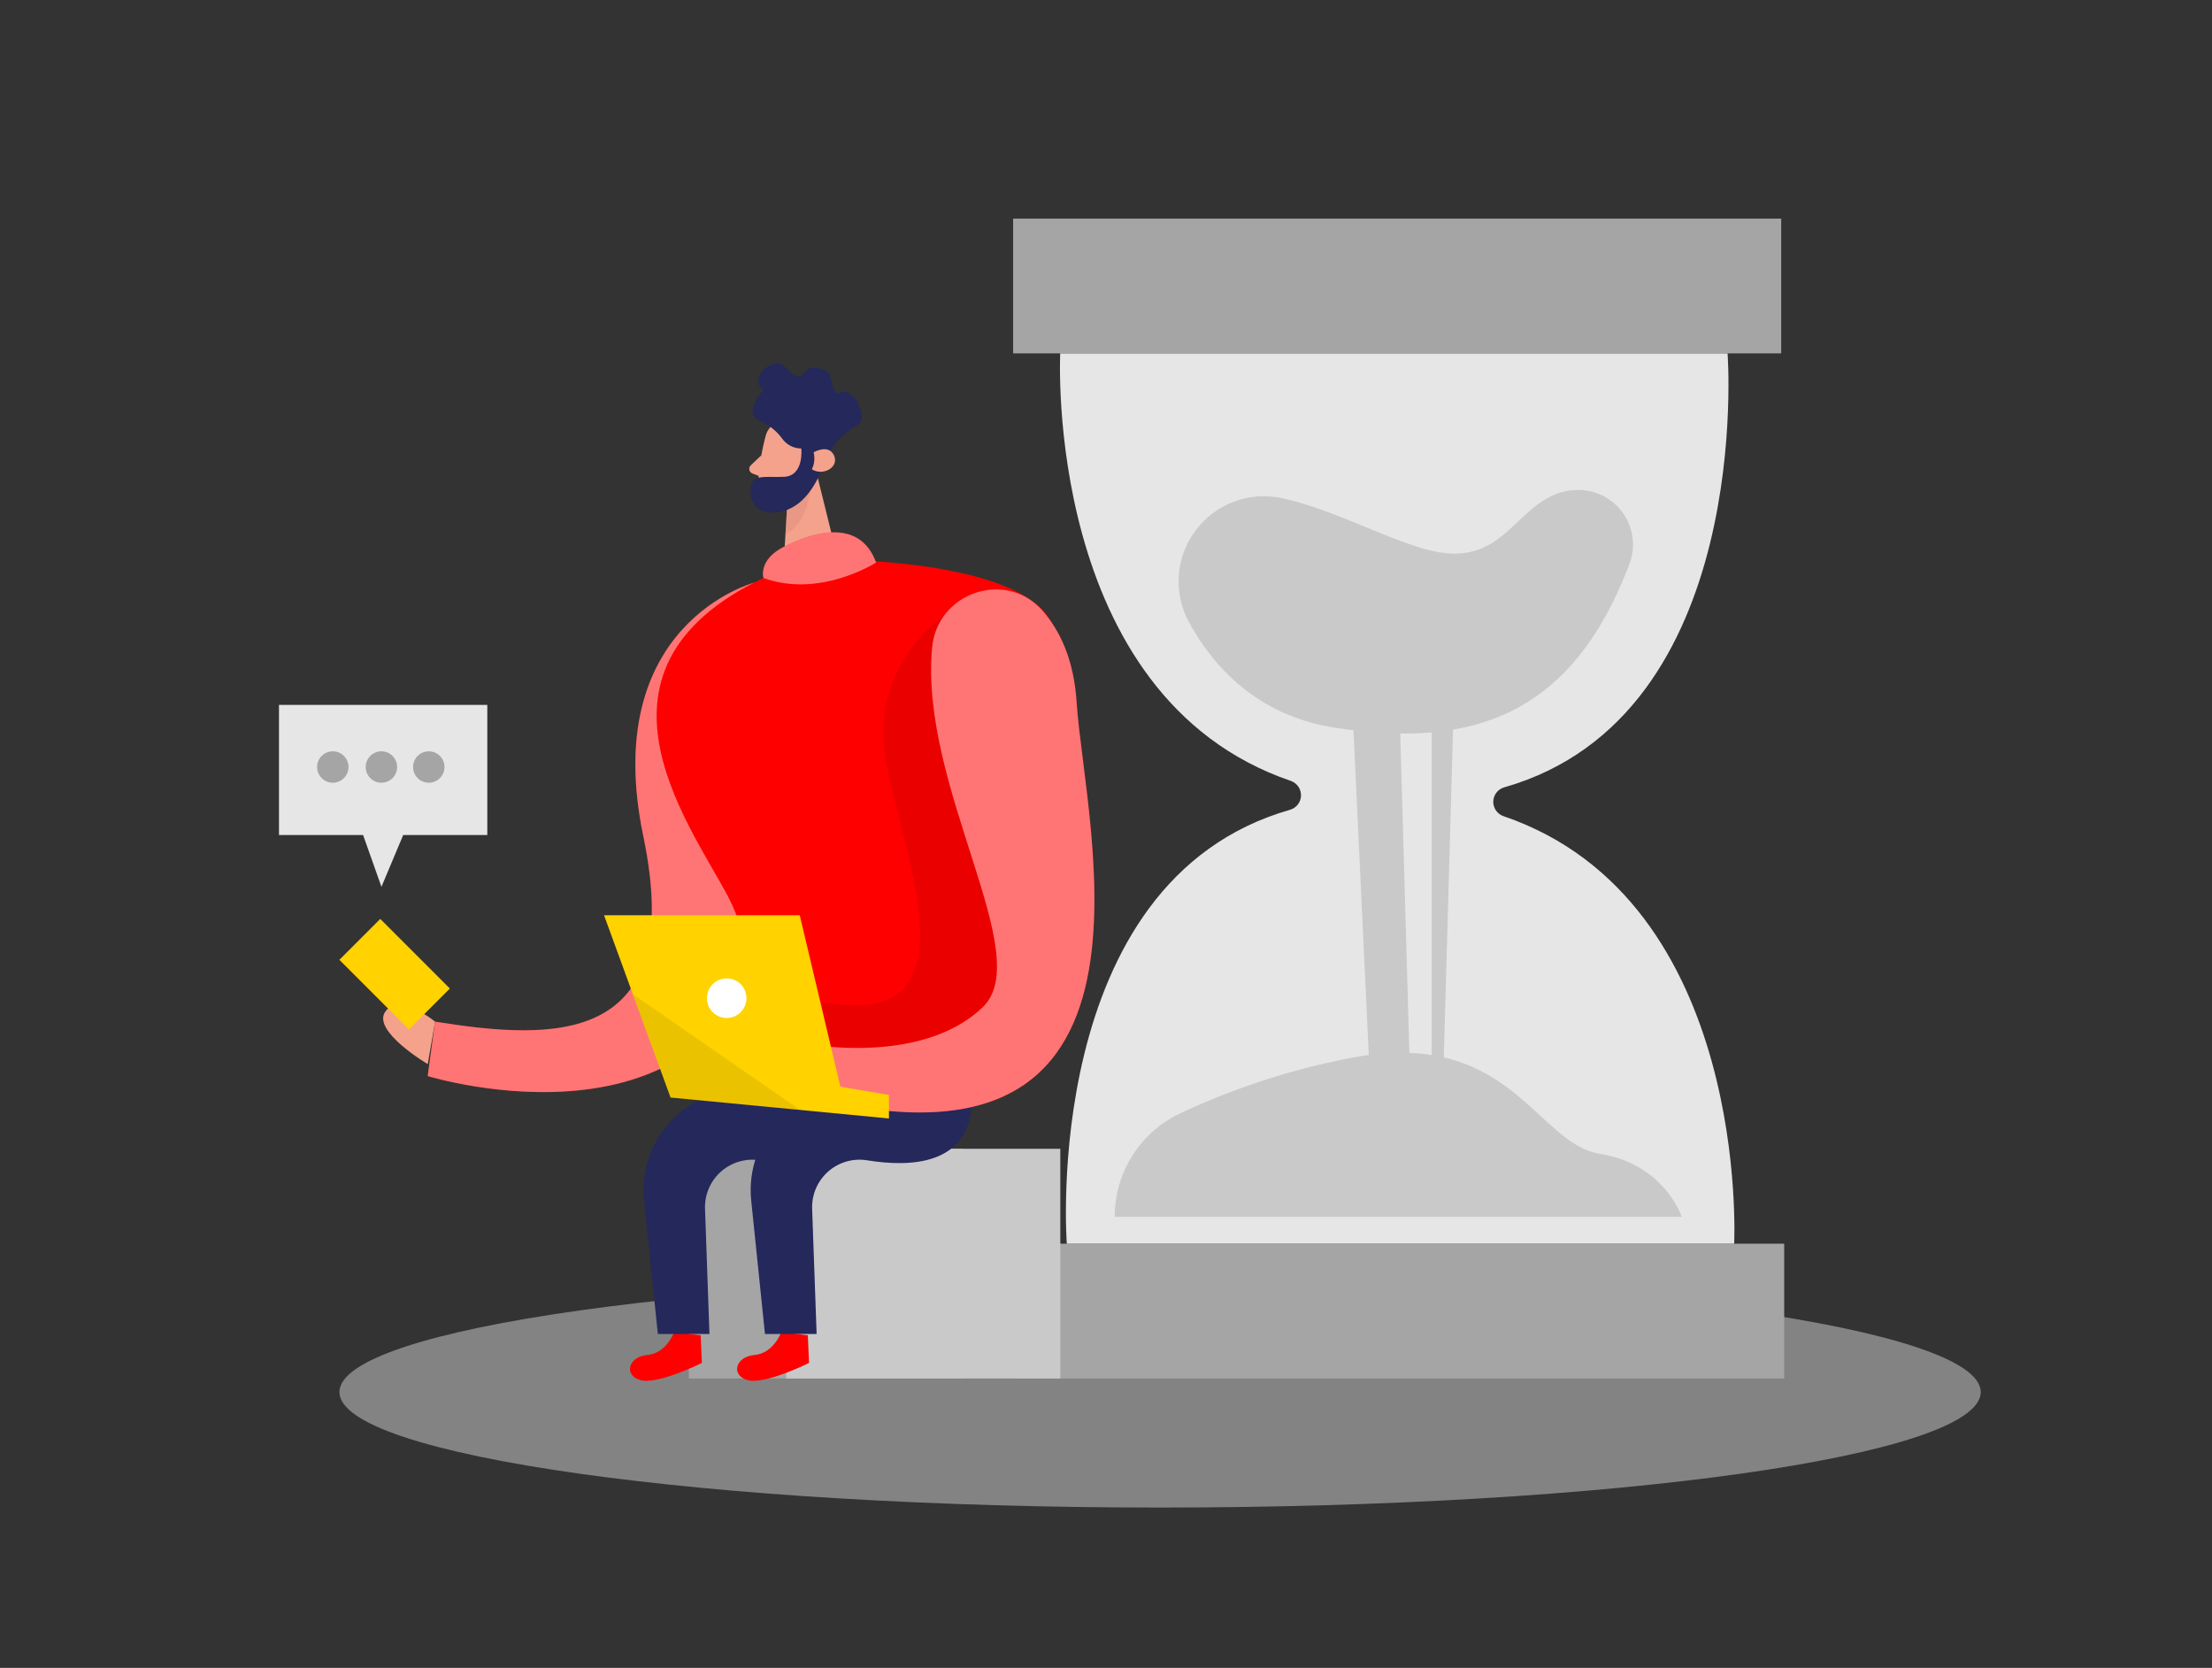 <?xml version="1.0" encoding="UTF-8"?> <svg xmlns="http://www.w3.org/2000/svg" width="317" height="239" viewBox="0 0 317 239" fill="none"><rect x="0" y="0" width="317" height="239" fill="#333333" stroke="none"/> <path d="M108.041 83.505C108.041 83.505 85.851 89.393 92.191 119.817C98.531 150.241 78.988 149.044 62.346 146.397L61.291 154.196C61.291 154.196 104.879 167.668 110.68 129.367C116.481 91.065 108.041 83.505 108.041 83.505Z" fill="#FF0000"></path> <path opacity="0.46" d="M108.041 83.505C108.041 83.505 85.851 89.393 92.191 119.817C98.531 150.241 78.988 149.044 62.346 146.397L61.291 154.196C61.291 154.196 104.879 167.668 110.68 129.367C116.481 91.065 108.041 83.505 108.041 83.505Z" fill="white"></path> <path opacity="0.45" d="M166.251 216.026C231.203 216.026 283.858 208.618 283.858 199.479C283.858 190.34 231.203 182.932 166.251 182.932C101.298 182.932 48.644 190.34 48.644 199.479C48.644 208.618 101.298 216.026 166.251 216.026Z" fill="#E6E6E6"></path> <path d="M39.981 101.011V119.658H52.035L54.666 127.076L57.781 119.658H69.835V101.011H39.981Z" fill="#E6E6E6"></path> <path d="M109.706 62.543C109.706 62.543 108.533 66.775 108.723 69.763C108.743 70.054 108.819 70.339 108.95 70.601C109.08 70.863 109.261 71.096 109.482 71.287C109.704 71.478 109.961 71.623 110.239 71.714C110.516 71.804 110.81 71.839 111.101 71.815C112.037 71.807 112.95 71.529 113.732 71.015C114.514 70.5 115.13 69.771 115.507 68.915L117.504 65.388C117.824 64.639 117.905 63.809 117.736 63.012C117.568 62.215 117.157 61.489 116.561 60.934C114.437 58.731 110.285 59.935 109.706 62.543Z" fill="#F4A28C"></path> <path d="M116.648 66.26L120.096 80.216L112.266 81.563L112.884 71.134L116.648 66.26Z" fill="#F4A28C"></path> <path d="M109.104 65.245L107.59 66.68C107.505 66.762 107.441 66.864 107.406 66.976C107.37 67.089 107.364 67.209 107.386 67.325C107.409 67.441 107.461 67.549 107.537 67.64C107.612 67.731 107.71 67.801 107.82 67.845L109.405 68.463L109.104 65.245Z" fill="#F4A28C"></path> <path opacity="0.31" d="M112.867 71.435C112.867 71.435 115.538 70.198 116.267 69.105C116.267 69.105 116.116 74.85 112.566 76.523L112.867 71.435Z" fill="#CE8172"></path> <path d="M114.064 66.521C114.064 66.521 114.405 64.865 115.649 65.23C116.894 65.594 116.394 67.98 114.651 67.892L114.064 66.521Z" fill="#F4A28C"></path> <path d="M119.136 64.405L118.225 65.99C118.225 65.99 117.123 70.048 114.421 72.14C111.719 74.232 107.922 73.804 107.59 70.951C107.217 67.678 109.412 68.463 112.345 68.328C115.277 68.194 114.833 64.263 114.833 64.263C114.287 64.264 113.749 64.132 113.265 63.878C112.782 63.623 112.368 63.255 112.059 62.804C111.242 61.706 110.148 60.845 108.889 60.308C106.282 59.207 109.46 55.799 109.46 55.799C107.716 54.84 109.056 52.811 110.736 52.193C112.416 51.575 112.899 53.548 114.183 53.928C115.467 54.309 114.976 52.264 117.417 52.772C119.857 53.279 118.55 55.101 120.048 56.441C120.048 56.441 121.759 55.133 123.083 58.105C123.875 59.801 123.448 60.601 122.695 61.045C121.236 61.836 120.009 62.994 119.136 64.405Z" fill="#24285B"></path> <path d="M255.264 31.326H145.193V50.64H255.264V31.326Z" fill="#A5A5A5"></path> <path d="M255.692 178.216H145.622V197.529H255.692V178.216Z" fill="#A5A5A5"></path> <path d="M138.006 164.617H98.714V197.53H138.006V164.617Z" fill="#A5A5A5"></path> <path d="M215.56 112.827C251.524 102.572 247.577 50.64 247.577 50.64H151.939C151.939 50.64 149.458 99.775 185.01 111.908C185.439 112.062 185.809 112.348 186.067 112.725C186.325 113.101 186.457 113.549 186.446 114.006C186.434 114.462 186.28 114.903 186.003 115.266C185.727 115.629 185.343 115.896 184.907 116.029C148.943 126.284 152.882 178.216 152.882 178.216H248.521C248.521 178.216 250.993 129.081 215.45 116.948C215.016 116.797 214.642 116.512 214.382 116.134C214.121 115.757 213.987 115.306 213.999 114.847C214.012 114.388 214.17 113.945 214.45 113.582C214.731 113.219 215.12 112.955 215.56 112.827Z" fill="#E6E6E6"></path> <path d="M151.954 164.617H112.662V197.53H151.954V164.617Z" fill="#C9C9C9"></path> <path d="M183.701 71.387C181.403 70.889 179.01 71.065 176.809 71.894C174.609 72.723 172.694 74.169 171.296 76.06C169.897 77.95 169.074 80.204 168.926 82.551C168.777 84.898 169.31 87.238 170.459 89.29C173.961 95.63 180.262 102.572 191.333 104.284C211.193 107.367 225.331 102.374 233.502 80.842C233.986 79.582 234.136 78.219 233.938 76.885C233.739 75.55 233.199 74.29 232.37 73.226C231.54 72.162 230.45 71.33 229.204 70.812C227.958 70.294 226.599 70.108 225.26 70.27H225.014C216.899 71.474 215.996 81.999 204.267 78.694C198.196 77.014 190.762 72.885 183.701 71.387Z" fill="#C9C9C9"></path> <path d="M159.752 174.365C159.746 171.307 160.596 168.309 162.207 165.711C163.818 163.113 166.125 161.018 168.866 159.664C176.421 156.088 184.384 153.448 192.578 151.802C216.353 146.69 219.943 163.832 229.271 165.338C238.598 166.844 241 174.365 241 174.365H159.752Z" fill="#C9C9C9"></path> <path d="M193.964 104.648L196.444 157.215H202.158L200.653 104.648H193.964Z" fill="#C9C9C9"></path> <path d="M205.17 102.485V157.215H206.747L208.325 101.36L205.17 102.485Z" fill="#C9C9C9"></path> <path d="M111.957 190.904C111.957 190.904 110.864 193.931 108.129 194.161C105.395 194.391 104.674 197.07 107.139 197.767C109.603 198.464 115.943 195.302 115.943 195.302L115.769 191.34L111.957 190.904Z" fill="#FF0000"></path> <path d="M112.266 81.563L120.096 80.216C120.096 80.216 146.129 80.216 150.686 89.171C155.243 98.126 154.292 131.277 139.227 158.523L108.39 159.418C108.39 159.418 110.102 139.408 104.357 128.511C98.611 117.614 80.748 94.457 112.266 81.563Z" fill="#FF0000"></path> <path d="M139.227 158.523L124.169 156.248C121.991 155.92 119.766 156.094 117.666 156.758C115.565 157.422 113.644 158.558 112.05 160.078C110.456 161.599 109.231 163.464 108.469 165.531C107.707 167.598 107.428 169.812 107.653 172.003L109.627 191.158H117.029L116.387 173.224C116.349 172.22 116.535 171.221 116.93 170.298C117.326 169.375 117.921 168.551 118.672 167.886C119.424 167.22 120.314 166.73 121.278 166.45C122.243 166.169 123.257 166.107 124.248 166.265C130.644 167.304 138.6 166.852 139.227 158.523Z" fill="#24285B"></path> <path d="M96.606 190.904C96.606 190.904 95.512 193.931 92.778 194.161C90.044 194.391 89.323 197.07 91.788 197.767C94.252 198.464 100.592 195.302 100.592 195.302L100.41 191.34L96.606 190.904Z" fill="#FF0000"></path> <path opacity="0.08" d="M135.208 88.339C131.993 90.632 129.505 93.801 128.039 97.468C126.574 101.135 126.193 105.146 126.942 109.023C129.455 122.765 140.486 147.982 117.797 143.56L119.152 154.069L134.55 152.61L147.016 144.289L150.06 121.204L135.208 88.339Z" fill="black"></path> <path d="M123.876 158.523L108.818 156.248C106.64 155.92 104.416 156.094 102.315 156.758C100.214 157.422 98.294 158.558 96.7 160.078C95.106 161.599 93.881 163.464 93.119 165.531C92.356 167.598 92.078 169.812 92.303 172.003L94.276 191.158H101.67L101.036 173.224C100.999 172.22 101.185 171.221 101.58 170.298C101.975 169.375 102.57 168.551 103.322 167.886C104.074 167.22 104.964 166.73 105.928 166.45C106.892 166.169 107.906 166.107 108.898 166.265C115.293 167.304 123.242 166.852 123.876 158.523Z" fill="#24285B"></path> <path d="M133.576 92.824C134.297 84.899 144.132 81.539 149.387 87.499C151.891 90.336 153.888 94.489 154.284 100.583C155.473 118.977 170.301 173.247 112.282 156.113L113.756 149.29C113.756 149.29 131.516 153.252 140.828 144.337C148.57 136.935 131.746 112.851 133.576 92.824Z" fill="#FF0000"></path> <path opacity="0.46" d="M133.576 92.824C134.297 84.899 144.132 81.539 149.387 87.499C151.891 90.336 153.888 94.489 154.284 100.583C155.473 118.977 170.301 173.247 112.282 156.113L113.756 149.29C113.756 149.29 131.516 153.252 140.828 144.337C148.57 136.935 131.746 112.851 133.576 92.824Z" fill="white"></path> <path d="M96.098 157.271L86.564 131.15H114.611L120.436 155.717L127.394 156.906V160.274L96.098 157.271Z" fill="#FFD200"></path> <path d="M104.143 145.874C105.71 145.874 106.98 144.604 106.98 143.037C106.98 141.47 105.71 140.2 104.143 140.2C102.576 140.2 101.306 141.47 101.306 143.037C101.306 144.604 102.576 145.874 104.143 145.874Z" fill="white"></path> <path opacity="0.08" d="M90.694 142.467L114.651 159.054L96.099 157.27L90.694 142.467Z" fill="black"></path> <path d="M109.413 82.823C109.413 82.823 108.621 80.263 112.266 78.385C115.912 76.507 123.084 73.907 125.556 80.604C125.556 80.604 117.536 85.787 109.413 82.823Z" fill="#FF0000"></path> <path opacity="0.46" d="M109.413 82.823C109.413 82.823 108.621 80.263 112.266 78.385C115.912 76.507 123.084 73.907 125.556 80.604C125.556 80.604 117.536 85.787 109.413 82.823Z" fill="white"></path> <path d="M62.354 146.398C62.354 146.398 57.202 142.182 55.221 144.955C53.24 147.729 61.3 152.484 61.3 152.484L62.354 146.398Z" fill="#F4A28C"></path> <path d="M64.471 141.652L54.497 131.677L48.635 137.539L58.61 147.514L64.471 141.652Z" fill="#FFD200"></path> <path d="M116.593 64.817C116.593 64.817 118.725 63.557 119.517 65.253C120.31 66.949 117.932 68.273 116.347 67.243C116.718 66.49 116.805 65.629 116.593 64.817Z" fill="#F4A28C"></path> <path d="M47.694 112.161C48.937 112.161 49.944 111.154 49.944 109.911C49.944 108.668 48.937 107.66 47.694 107.66C46.45 107.66 45.443 108.668 45.443 109.911C45.443 111.154 46.45 112.161 47.694 112.161Z" fill="#A5A5A5"></path> <path d="M54.659 112.161C55.902 112.161 56.91 111.154 56.91 109.911C56.91 108.668 55.902 107.66 54.659 107.66C53.416 107.66 52.408 108.668 52.408 109.911C52.408 111.154 53.416 112.161 54.659 112.161Z" fill="#A5A5A5"></path> <path d="M61.45 112.161C62.693 112.161 63.701 111.154 63.701 109.911C63.701 108.668 62.693 107.66 61.45 107.66C60.207 107.66 59.199 108.668 59.199 109.911C59.199 111.154 60.207 112.161 61.45 112.161Z" fill="#A5A5A5"></path> </svg> 